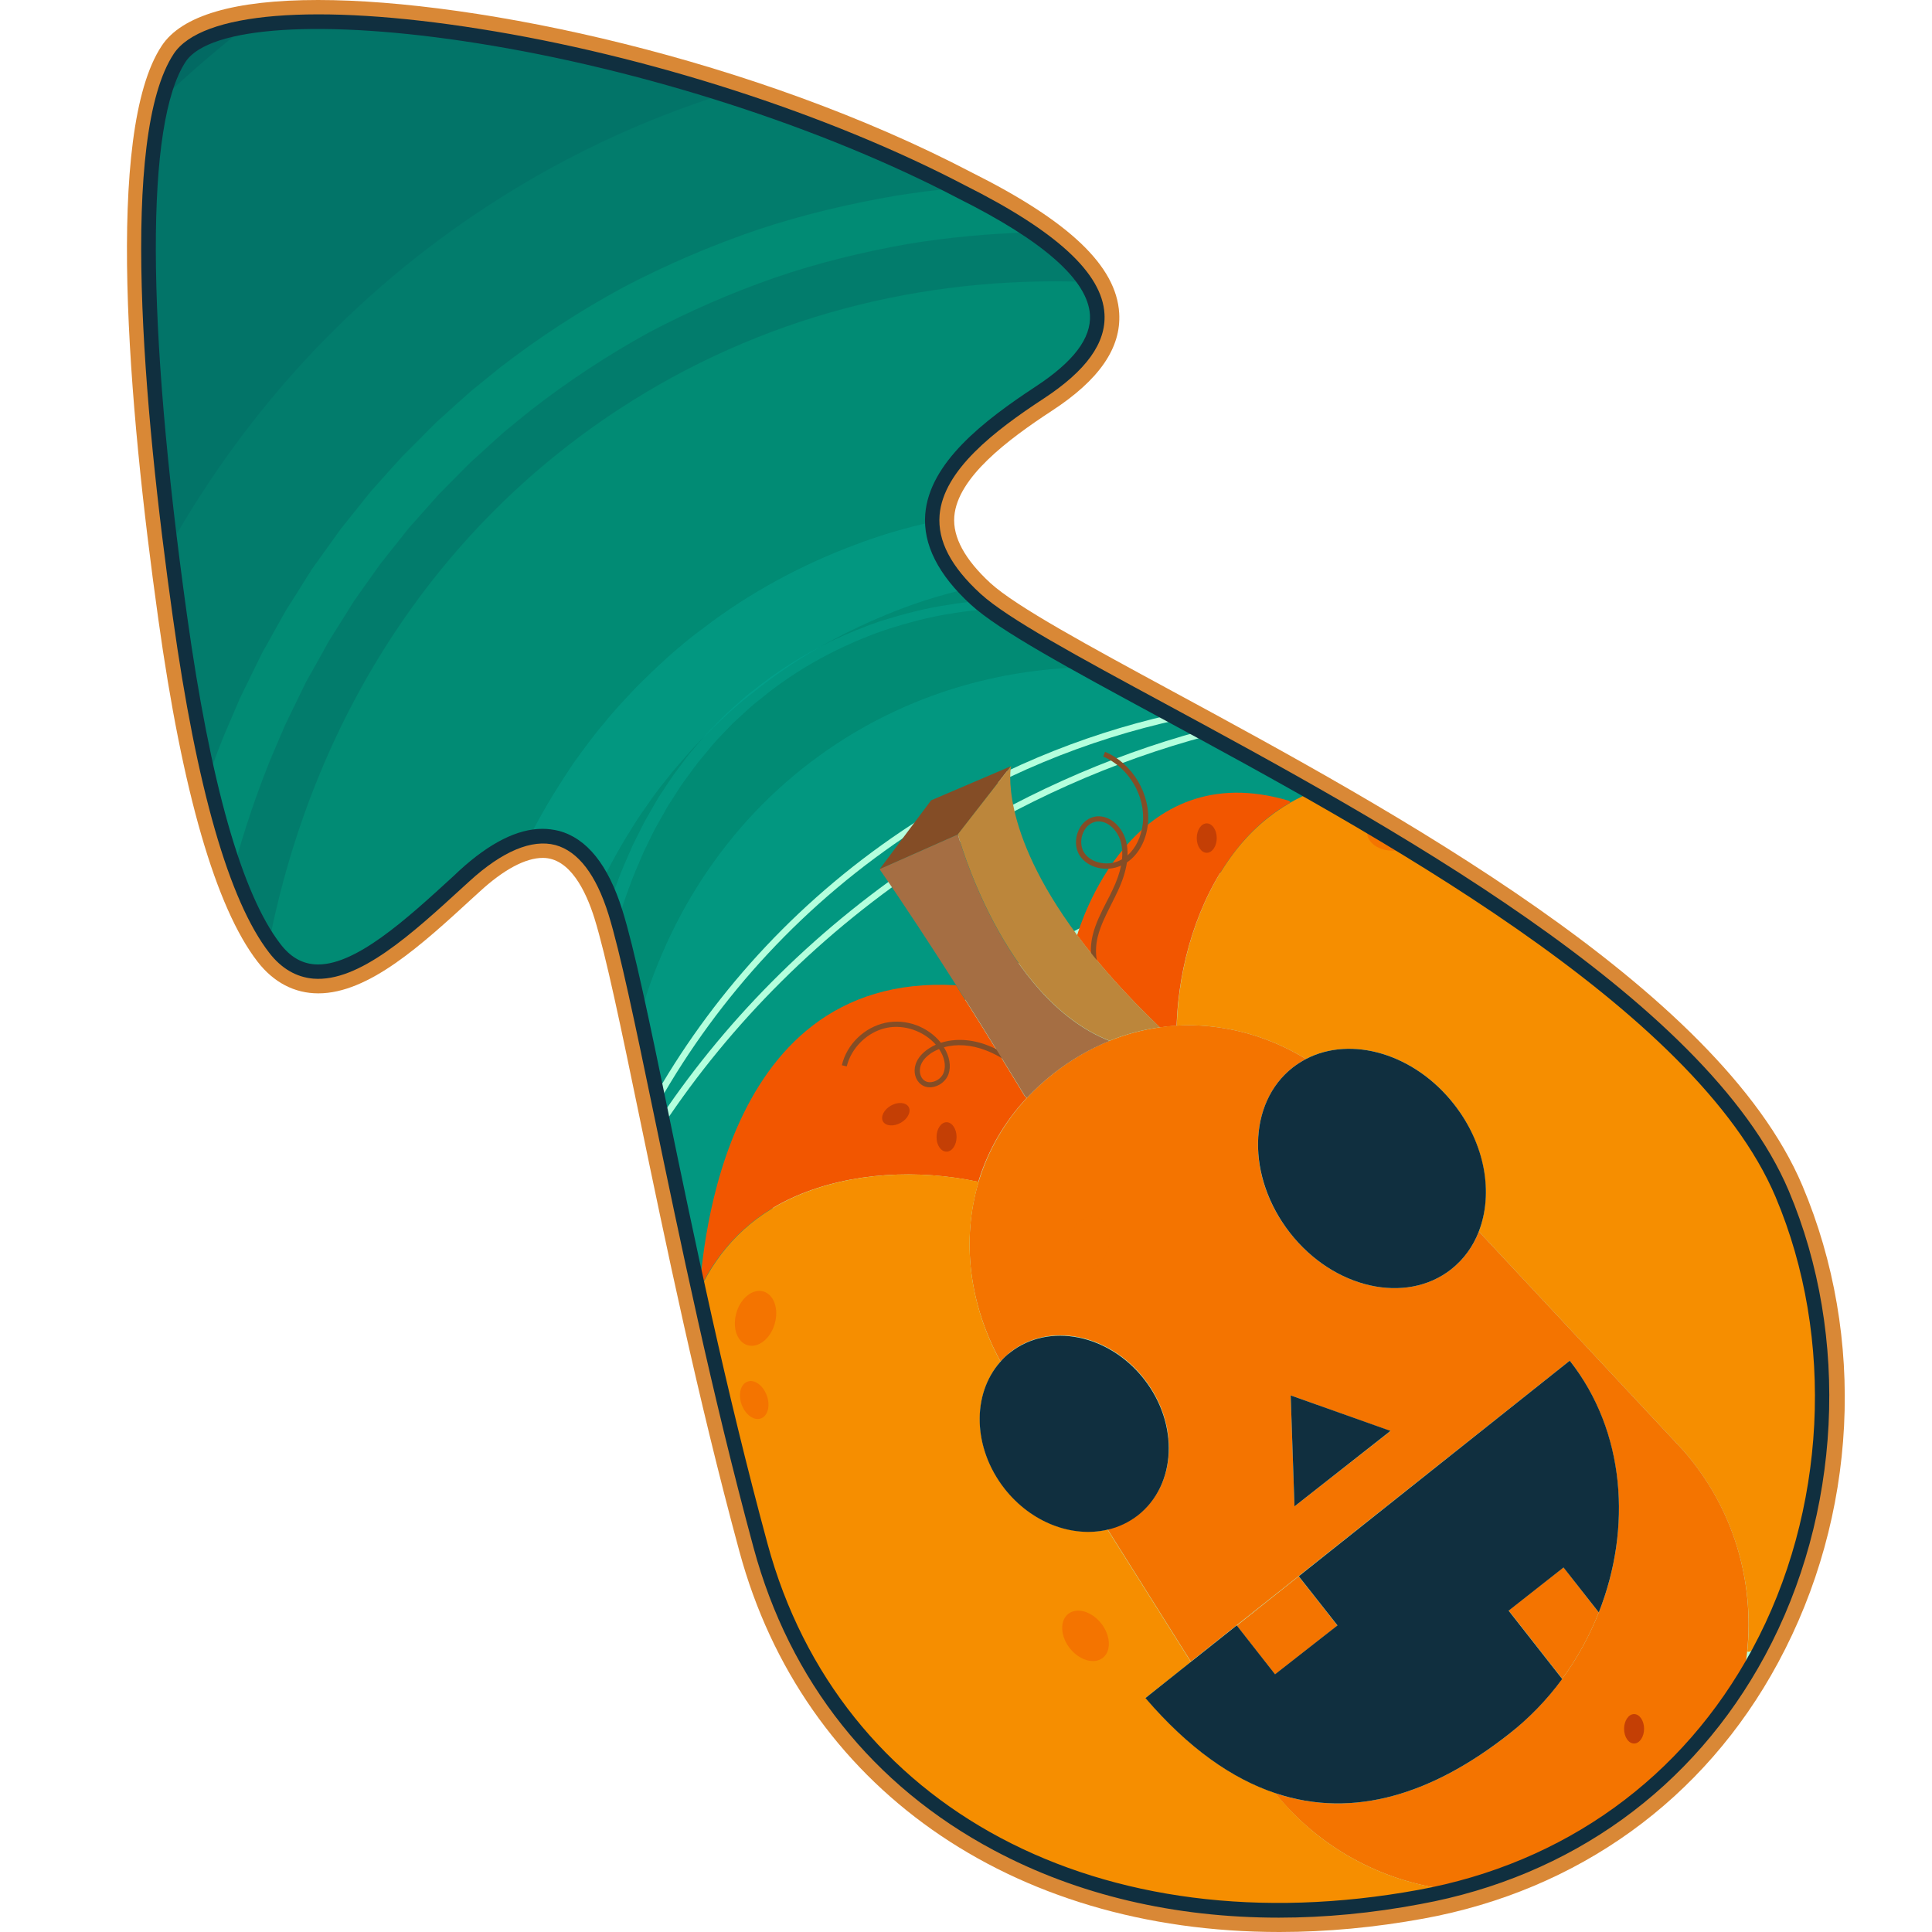 <?xml version="1.0" encoding="utf-8"?>

<svg version="1.1" id="Слой_1" xmlns="http://www.w3.org/2000/svg" xmlns:xlink="http://www.w3.org/1999/xlink" x="0px" y="0px"
	 viewBox="0 0 1024 1024" style="enable-background:new 0 0 1024 1024;" xml:space="preserve">
<style type="text/css">
	.st0{fill:#D98836;}
	.st1{fill:#026A63;}
	.st2{opacity:0.2;}
	.st3{fill:#00997B;}
	.st4{opacity:0.5;}
	.st5{opacity:0.3;}
	.st6{fill:#02B39F;}
	.st7{fill:#B4FFDD;}
	.st8{fill:#F68E00;}
	.st9{fill:#F25600;}
	.st10{fill:#F47400;}
	.st11{fill:#102F3F;}
	.st12{fill:#844D26;}
	.st13{fill:#BC863B;}
	.st14{fill:#A56E43;}
	.st15{opacity:0.5;fill:#F47400;}
	.st16{fill:#C43F05;}
</style>
<g>
	<path class="st0" d="M678.2,1024c-142.9,0-252.6-77.3-286.3-201.7c-22.2-81.8-39.2-164-52.9-230c-9.9-47.9-17.8-85.8-23.9-105.5
		c-4.6-14.7-13.1-32.1-27.4-32.1c-9.2,0-20.8,6.2-33.6,18l-3.3,3c-27.2,25-55.3,50.8-82.1,50.8c-12.6,0-23.7-5.8-32.2-16.8
		c-22.1-28.6-39.8-89.7-52.6-181.6C68,214.7,55.5,69.9,85.7,24.3C96.3,8.2,124.2,0,168.6,0C253.9,0,400.3,31.4,515,91.4
		c51.8,25.9,76.7,49.6,78.2,74.6c1.1,18.4-10.6,35.4-35.8,51.8c-23.2,15.2-49.9,35.2-51.6,55.9c-0.9,11,5.6,22.9,19.2,35.4
		c13.6,12.4,52,33.2,96.5,57.3C736.7,428.8,910.7,523,955.3,628.4c34,80.5,29.2,175-12.9,252.9c-39.1,72.5-105.9,120.6-187.9,135.6
		C728.7,1021.6,703.1,1024,678.2,1024C678.2,1024,678.2,1024,678.2,1024z"/>
	<path class="st1" d="M934.1,872.2c-3.2,6.1-6.6,12.2-10.3,18.1l0,0c-32.8,52.6-84.5,94.2-154,111.4c-1.1,0.3-2.3,0.6-3.4,0.8
		c-4.6,1.1-9.2,2.1-14,2.9c-94.2,17.2-179.7,1.6-243.7-40c-42.3-27.5-75.2-66.3-94.9-114.7c-1.7-4.1-3.3-8.3-4.8-12.5
		c-1-2.9-2-5.8-2.9-8.7c-1.1-3.4-2.1-6.9-3-10.3c-10.1-37.1-19.1-74.6-27.2-110.5c-1.9-8.2-3.7-16.3-5.4-24.3
		c-6.9-31.5-13.1-61.4-18.7-88.3c-0.3-1.6-0.7-3.2-1-4.8c-0.5-2.3-1-4.6-1.4-6.9c-0.3-1.8-0.7-3.5-1-5.2
		c-3.2-15.3-6.1-29.4-8.9-42.1c-4.4-20.4-8.3-37.2-11.7-49.1c0,0,0,0,0,0c-0.5-1.7-1-3.2-1.4-4.7c-0.7-2.3-1.5-4.6-2.3-6.7
		c-1.4-3.7-2.9-7.2-4.6-10.3c-9.7-18.7-23.2-25.9-39-22.5c-10.4,2.2-21.9,9-34.1,20.2c-35.5,32.6-75.5,71-100.6,38.5
		c-1-1.3-2-2.7-3-4.1c-7-10.2-13.1-23.8-18.6-39.4c-5.1-14.5-9.6-30.7-13.6-47.9c-6.2-27-11.2-56.4-15.1-84.6
		c-1.7-12.3-3.4-25.1-5-38.2c-0.5-3.9-1-7.8-1.4-11.8C79,192.6,73.3,100.2,86.4,52c2.3-8.6,5.3-15.9,8.9-21.4
		c5.2-7.9,17.4-13.3,34.7-16.3c52.7-9.1,153.2,4.1,252.9,35.5c42.4,13.4,84.6,30.1,122.9,49.8c1.3,0.7,2.5,1.3,3.8,2
		c14.9,7.4,27.2,14.6,37.2,21.4c13.7,9.3,22.9,18,28.4,26.3c15.2,22.7,2.2,41.6-24.1,58.9c-29,19-57.3,41.4-56.9,68.2
		c0.1,11.2,5.3,23.2,17.5,35.9c1.7,1.8,3.5,3.6,5.5,5.4c0.3,0.3,0.6,0.5,0.9,0.8c1.6,1.4,3.4,2.8,5.4,4.4
		c11.1,8.3,28.6,18.7,50.5,30.8c13.9,7.7,29.5,16.1,46.2,25.2c1.5,0.8,3.1,1.7,4.6,2.6c3.7,2,7.5,4,11.3,6.1c1.5,0.8,3,1.6,4.4,2.4
		c17.4,9.5,35.7,19.5,54.3,30.1c10.1,5.7,20.3,11.6,30.5,17.7c5.6,3.3,11.2,6.7,16.8,10.1c1,0.6,2.1,1.2,3.1,1.9
		c24.1,14.7,48,30.2,70.5,46.3c14.9,10.7,29.3,21.7,42.7,32.9c0,0,0.1,0,0.1,0c0.3,0.3,0.6,0.5,1,0.8
		c38.9,32.6,70.1,67.4,85.2,103.2c1,2.3,1.9,4.6,2.8,6.8C976.4,714,971.2,801.1,934.1,872.2z"/>
	<g>
		<g>
			<g class="st2">
				<g>
					<g>
						<path class="st3" d="M842.3,502c-0.7-1.1-1.5-2.2-2.2-3.3c0.1,0.2,0.3,0.4,0.4,0.6C841.3,500.4,841.9,501.3,842.3,502z"/>
						<path class="st3" d="M752.4,1005.6c-94.2,17.2-179.7,1.6-243.7-40c-42.3-27.5-75.2-66.3-94.9-114.7c-1.7-4.1-3.3-8.3-4.8-12.5
							c-1-2.9-2-5.8-2.9-8.7c-1.1-3.4-2.1-6.9-3-10.3c-10.1-37.1-19.1-74.6-27.2-110.5c-9.2-40.4-17.2-78.8-24.1-112.6
							c-0.3-1.6-0.7-3.2-1-4.8c-0.5-2.3-1-4.6-1.4-6.9c-0.3-1.8-0.7-3.5-1-5.2c-3.2-15.3-6.1-29.4-8.9-42.1
							c-4.4-20.4-8.3-37.2-11.7-49.1c0,0,0,0,0,0c-0.5-1.7-1-3.2-1.4-4.7c-0.7-2.3-1.5-4.6-2.3-6.7c-1.4-3.7-2.9-7.2-4.6-10.3
							c-9.7-18.7-23.2-25.9-39-22.5c-10.4,2.2-21.9,9-34.1,20.2c-35.5,32.6-75.5,71-100.6,38.5c-1-1.3-2-2.7-3-4.1
							c-7-10.2-13.1-23.8-18.6-39.4c-5.1-14.5-9.6-30.7-13.6-47.9c-6.2-27-11.2-56.4-15.1-84.6c-1.7-12.3-3.4-25.1-5-38.2
							c40.3-71,96.4-132.6,167.6-179.1c39.6-25.9,81.6-45.6,125.1-59.4c42.4,13.4,84.6,30.1,122.9,49.8c1.3,0.7,2.5,1.3,3.8,2
							c14.9,7.4,27.2,14.6,37.2,21.4c13.7,9.3,22.9,18,28.4,26.3c15.2,22.7,2.2,41.6-24.1,58.9c-29,19-57.3,41.4-56.9,68.2
							c0.1,11.2,5.3,23.2,17.5,35.9c1.7,1.8,3.5,3.6,5.5,5.4c0.3,0.3,0.6,0.5,0.9,0.8c1.6,1.4,3.4,2.8,5.4,4.4
							c11.1,8.3,28.6,18.7,50.5,30.8c13.9,7.7,29.5,16.1,46.2,25.2c1.5,0.8,3.1,1.7,4.6,2.6c3.7,2,7.5,4,11.3,6.1
							c1.5,0.8,3,1.6,4.4,2.4c31.9,17.4,66.9,36.8,101.6,57.9c25.2,15.2,50.1,31.4,73.6,48.2c14.9,10.7,29.3,21.7,42.7,32.9
							c-0.3-0.5-0.5-1-0.8-1.5c0.3,0.5,0.6,1,0.9,1.6c0.3,0.3,0.6,0.5,1,0.8c38.9,32.6,70.1,67.4,85.2,103.2c1,2.3,1.9,4.6,2.8,6.8
							C1003.1,782.5,932.5,972.7,752.4,1005.6z"/>
					</g>
				</g>
			</g>
			<g class="st2">
				<g>
					<g>
						<path class="st3" d="M842.3,502c-0.7-1.1-1.5-2.2-2.2-3.3c0.1,0.2,0.3,0.4,0.4,0.6C841.3,500.4,841.9,501.3,842.3,502z"/>
						<path class="st3" d="M752.4,1005.6c-94.2,17.2-179.7,1.6-243.7-40c-42.3-27.5-75.2-66.3-94.9-114.7c-1.7-4.1-3.3-8.3-4.8-12.5
							c-1-2.9-2-5.8-2.9-8.7c-1.1-3.4-2.1-6.9-3-10.3c-10.1-37.1-19.1-74.6-27.2-110.5c-9.2-40.4-17.2-78.8-24.1-112.6
							c-0.3-1.6-0.7-3.2-1-4.8c-0.5-2.3-1-4.6-1.4-6.9c-0.3-1.8-0.7-3.5-1-5.2c-3.2-15.3-6.1-29.4-8.9-42.1
							c-4.4-20.4-8.3-37.2-11.7-49.1c0,0,0,0,0,0c-0.5-1.7-1-3.2-1.4-4.7c-0.7-2.3-1.5-4.6-2.3-6.7c-1.4-3.7-2.9-7.2-4.6-10.3
							c-9.7-18.7-23.2-25.9-39-22.5c-10.4,2.2-21.9,9-34.1,20.2c-35.5,32.6-75.5,71-100.6,38.5c-1-1.3-2-2.7-3-4.1
							c-7-10.2-13.1-23.8-18.6-39.4c-5.1-14.5-9.6-30.7-13.6-47.9c-6.2-27-11.2-56.4-15.1-84.6c-1.7-12.3-3.4-25.1-5-38.2
							c-0.5-3.9-1-7.8-1.4-11.8C79,192.6,73.3,100.2,86.4,52c13.9-13.2,28.4-25.7,43.6-37.6c52.7-9.1,153.2,4.1,252.9,35.5
							c42.4,13.4,84.6,30.1,122.9,49.8c1.3,0.7,2.5,1.3,3.8,2c14.9,7.4,27.2,14.6,37.2,21.4c13.7,9.3,22.9,18,28.4,26.3
							c15.2,22.7,2.2,41.6-24.1,58.9c-29,19-57.3,41.4-56.9,68.2c0.1,11.2,5.3,23.2,17.5,35.9c1.7,1.8,3.5,3.6,5.5,5.4
							c0.3,0.3,0.6,0.5,0.9,0.8c1.6,1.4,3.4,2.8,5.4,4.4c11.1,8.3,28.6,18.7,50.5,30.8c13.9,7.7,29.5,16.1,46.2,25.2
							c1.5,0.8,3.1,1.7,4.6,2.6c3.7,2,7.5,4,11.3,6.1c1.5,0.8,3,1.6,4.4,2.4c31.9,17.4,66.9,36.8,101.6,57.9
							c25.2,15.2,50.1,31.4,73.6,48.2c14.9,10.7,29.3,21.7,42.7,32.9c-0.3-0.5-0.5-1-0.8-1.5c0.3,0.5,0.6,1,0.9,1.6
							c0.3,0.3,0.6,0.5,1,0.8c38.9,32.6,70.1,67.4,85.2,103.2c1,2.3,1.9,4.6,2.8,6.8C1003.1,782.5,932.5,972.7,752.4,1005.6z"/>
					</g>
				</g>
			</g>
			<g class="st4">
				<g>
					<g>
						<g>
							<path class="st3" d="M546.8,123.1c-22,0.7-44.1,2.6-66.1,6.3c-23.6,4.2-47.1,9.9-70.1,17.8c-22.9,8-45.3,17.7-67,29.2
								c-21.6,11.9-42.3,25.5-62.1,40.9c-4.9,3.9-9.7,7.9-14.6,11.9c-4.7,4.2-9.4,8.5-14,12.7c-4.8,4.1-9.1,8.9-13.6,13.3l-6.7,6.8
								l-6.4,7.2l-6.4,7.2l-3.2,3.6c-1,1.2-2,2.5-3,3.8c-4,5-8.1,10.1-12.1,15.2c-3.8,5.3-7.5,10.6-11.3,15.9l-2.8,4l-2.6,4.2
								l-10.5,16.7l-4.8,8.7l-4.9,8.7c-0.8,1.4-1.7,2.9-2.4,4.3l-2.2,4.5c-2.9,6-5.9,12-8.8,18.1c-2.7,6.2-5.3,12.4-8,18.7
								c-7.3,18.2-13.7,37-19,56.3c-5.1-14.5-9.6-30.7-13.6-47.9c2.6-7.3,5.3-14.5,8.2-21.6c2.8-6.6,5.6-13.1,8.4-19.6
								c3.1-6.3,6.2-12.7,9.3-19l2.3-4.7c0.8-1.6,1.7-3.1,2.6-4.6l5.1-9.2l5.1-9.1l5.6-8.8l5.5-8.8l2.8-4.4l3-4.2
								c4-5.6,8-11.2,12-16.7c4.2-5.3,8.5-10.6,12.7-15.9l3.2-4l3.4-3.8l6.7-7.5c2.3-2.5,4.5-5,6.8-7.5l7.1-7.1
								c4.8-4.7,9.3-9.7,14.3-14c4.9-4.5,9.9-8.9,14.8-13.3c5.1-4.2,10.3-8.3,15.4-12.5c20.8-16.1,42.7-30.3,65.4-42.6
								c22.9-12,46.5-22.1,70.5-30.3c24.1-8.1,48.8-13.9,73.6-18.2c10.5-1.7,21.1-3.1,31.6-4c1.3,0.7,2.5,1.3,3.8,2
								C524.5,109.1,536.8,116.3,546.8,123.1z"/>
						</g>
					</g>
				</g>
			</g>
			<g class="st4">
				<g>
					<g>
						<path class="st3" d="M842.3,502c-0.7-1.1-1.5-2.2-2.2-3.3c0.1,0.2,0.3,0.4,0.4,0.6C841.3,500.4,841.9,501.3,842.3,502z"/>
						<path class="st3" d="M752.4,1005.6c-94.2,17.2-179.7,1.6-243.7-40c-42.3-27.5-75.2-66.3-94.9-114.7c-1.7-4.1-3.3-8.3-4.8-12.5
							c-1-2.9-2-5.8-2.9-8.7c-1.1-3.4-2.1-6.9-3-10.3c-10.1-37.1-19.1-74.6-27.2-110.5c-9.2-40.4-17.2-78.8-24.1-112.6
							c-0.3-1.6-0.7-3.2-1-4.8c-0.5-2.3-1-4.6-1.4-6.9c-0.3-1.8-0.7-3.5-1-5.2c-3.2-15.3-6.1-29.4-8.9-42.1
							c-4.4-20.4-8.3-37.2-11.7-49.1c0,0,0,0,0,0c-0.5-1.7-1-3.2-1.4-4.7c-0.7-2.3-1.5-4.6-2.3-6.7c-1.4-3.7-2.9-7.2-4.6-10.3
							c-9.7-18.7-23.2-25.9-39-22.5c-10.4,2.2-21.9,9-34.1,20.2c-35.5,32.6-75.5,71-100.6,38.5c-1-1.3-2-2.7-3-4.1
							c22.8-114.8,85.8-216.7,185.4-281.8c75-49,160.7-70.5,247.2-67.4c15.2,22.7,2.2,41.6-24.1,58.9c-29,19-57.3,41.4-56.9,68.2
							c0.1,11.2,5.3,23.2,17.5,35.9c1.7,1.8,3.5,3.6,5.5,5.4c0.3,0.3,0.6,0.5,0.9,0.8c1.6,1.4,3.4,2.8,5.4,4.4
							c11.1,8.3,28.6,18.7,50.5,30.8c13.9,7.7,29.5,16.1,46.2,25.2c1.5,0.8,3.1,1.7,4.6,2.6c3.7,2,7.5,4,11.3,6.1
							c1.5,0.8,3,1.6,4.4,2.4c31.9,17.4,66.9,36.8,101.6,57.9c25.2,15.2,50.1,31.4,73.6,48.2c14.9,10.7,29.3,21.7,42.7,32.9
							c-0.3-0.5-0.5-1-0.8-1.5c0.3,0.5,0.6,1,0.9,1.6c0.3,0.3,0.6,0.5,1,0.8c38.9,32.6,70.1,67.4,85.2,103.2c1,2.3,1.9,4.6,2.8,6.8
							C1003.1,782.5,932.5,972.7,752.4,1005.6z"/>
					</g>
				</g>
			</g>
			<g class="st5">
				<g>
					<g>
						<path class="st6" d="M842.3,502c-0.7-1.1-1.5-2.2-2.2-3.3c0.1,0.2,0.3,0.4,0.4,0.6C841.3,500.4,841.9,501.3,842.3,502z"/>
						<path class="st6" d="M783.5,914.2c-100.7,65.8-234.1,48.5-331.8-33.2c-15.2-12.6-29.5-26.9-42.7-42.6c-1-2.9-2-5.8-2.9-8.7
							c-1.1-3.4-2.1-6.9-3-10.3c-10.1-37.1-19.1-74.6-27.2-110.5c-9.2-40.4-17.2-78.8-24.1-112.6c-0.3-1.6-0.7-3.2-1-4.8
							c-0.5-2.3-1-4.6-1.4-6.9c-0.3-1.8-0.7-3.5-1-5.2c-3.2-15.3-6.1-29.4-8.9-42.1c17-58.3,52.3-109.3,104.4-143.4
							c39.7-25.9,84.5-39,130.3-40.2c13.9,7.7,29.5,16.1,46.2,25.2c1.5,0.8,3.1,1.7,4.6,2.6c3.7,2,7.5,4,11.3,6.1
							c1.5,0.8,3,1.6,4.4,2.4c31.9,17.4,66.9,36.8,101.6,57.9c25.2,15.2,50.1,31.4,73.6,48.2c14.9,10.7,29.3,21.7,42.7,32.9
							C934,668.2,903.2,836,783.5,914.2z"/>
					</g>
				</g>
			</g>
			<g class="st5">
				<g>
					<g>
						<path class="st6" d="M511.7,312.3c-14.2,3.3-28.3,7.8-42.2,13.6c-9.8,4-19.5,8.6-29,13.7c-0.1,0-0.1,0.1-0.2,0.1
							c-14.4,7.8-28.4,17-41.6,27.7c-9.6,7.4-18.5,15.9-27.2,24.8c-1.4,1.5-2.9,3-4.3,4.5c-4.8,5.5-9.8,10.9-14.3,16.8
							c-4.8,5.7-8.9,11.9-13.3,18.1c-7.3,11.1-14.2,22.7-20.2,35c-9.7-18.7-23.2-25.9-39-22.5c7.3-14.4,15.6-27.9,24.4-40.8
							c5-6.8,9.9-13.7,15.4-20c5.2-6.6,10.9-12.5,16.5-18.5c11.5-11.6,23.4-22.6,36.1-31.9c25.1-19.2,52.5-33.7,80.3-44.1
							c13.6-5.2,27.4-9.2,41.2-12.2C494.3,287.6,499.4,299.6,511.7,312.3z"/>
						<path class="st6" d="M752.4,1005.6c-94.2,17.2-179.7,1.6-243.7-40c2.6,1.2,5.1,2.4,7.7,3.6c16,7.1,32.2,12.9,48.5,17.6
							c16.3,4.5,32.6,7.7,48.7,9.9c16.1,2.1,32.1,2.7,47.8,2.4c15.7-0.3,31-2.1,45.9-4.6c7.4-1.6,14.8-2.9,21.9-4.9
							c7.2-1.7,14.1-4.1,21.1-6.3c2-0.7,4-1.5,6-2.2c11.6-4.4,22.8-9.1,33.4-14.9c15-7.8,29-16.8,41.9-26.9c0.1-0.1,0.2-0.1,0.3-0.3
							c8.6-6.6,16.7-13.7,24.3-21c19.3-18.5,35.1-39.4,48.1-61.1c12.9-21.7,22.8-44.5,29.9-67.3c14.2-45.7,17.6-91,15.1-130.9
							c-0.4-6.4-0.9-12.7-1.7-18.8C1003.1,782.5,932.5,972.7,752.4,1005.6z"/>
					</g>
				</g>
			</g>
			<g class="st5">
				<g>
					<g>
						<path class="st6" d="M523.4,322.8c-0.5,0-0.9,0.1-1.4,0.1c-5.9,0.7-11.9,1.2-17.8,2.3c-11.9,1.8-23.6,5-35.4,8.8
							c-23.2,8.1-45.8,20-65.9,36.6c-5.2,3.9-9.9,8.6-14.7,13c-2.3,2.3-4.6,4.8-6.9,7.2c-1.1,1.2-2.3,2.4-3.4,3.7l-3.2,3.9
							c-2.1,2.6-4.4,5.1-6.4,7.9c-2,2.8-4.1,5.5-6.1,8.3c-2,2.8-3.8,5.8-5.7,8.7c-0.9,1.5-1.9,2.9-2.8,4.4l-2.6,4.6l-2.6,4.6
							c-0.9,1.5-1.7,3.1-2.5,4.7c-1.6,3.2-3.1,6.4-4.7,9.6c-2.8,6.6-5.8,13.2-8.2,20.1c-2.1,5.5-3.8,11.2-5.5,17
							c-0.5-1.7-1-3.2-1.4-4.7c-0.7-2.3-1.5-4.6-2.3-6.7c0.9-2.9,1.9-5.9,3.1-8.7c2.4-7.1,5.6-13.8,8.5-20.5
							c1.7-3.3,3.3-6.6,4.9-9.8c0.8-1.7,1.7-3.2,2.6-4.8l2.7-4.7l2.7-4.7c0.9-1.5,1.9-3,2.9-4.5c2-3,3.9-6,5.9-8.8
							c2.1-2.8,4.2-5.6,6.3-8.4c2-2.8,4.4-5.3,6.6-8l1.5-1.7l1.9-2.2c1.1-1.3,2.3-2.5,3.5-3.7c2.4-2.4,4.7-4.9,7.1-7.3
							c5-4.5,9.9-9.2,15.2-13.2c12.9-10.4,26.8-19,41.1-26c0.1,0,0.1-0.1,0.2-0.1c8.7-4.1,17.5-7.7,26.4-10.7
							c12-3.7,24-6.9,36.1-8.6c5-0.9,10-1.4,15-1.9C519.6,319.8,521.4,321.3,523.4,322.8z"/>
						<path class="st6" d="M911.9,791c-3.9,22.1-10.3,44.6-20,66.5c-1.1,2.8-2.6,5.4-3.9,8.1c-1.4,2.7-2.6,5.4-4.1,8.1
							c-3,5.2-5.8,10.6-9.2,15.7c-6.4,10.4-14.2,20.1-22.4,29.6c-6.3,7-13.2,13.6-20.5,19.9c-0.1,0.1-0.2,0.2-0.3,0.3
							c-12.1,10.3-25.4,19.5-40.1,27.1c-5.8,3.3-12.1,5.8-18.2,8.6c-3.1,1.2-6.3,2.4-9.5,3.6c-1.6,0.6-3.2,1.2-4.8,1.7l-2.6,0.8
							l-2.3,0.7c-3.3,1-6.6,2.1-10,2.9c-3.4,0.8-6.8,1.6-10.2,2.4c-3.4,0.7-7,1.2-10.4,1.9c-1.8,0.3-3.5,0.6-5.3,0.8l-5.4,0.6
							l-5.4,0.6c-1.8,0.2-3.6,0.4-5.4,0.4c-3.7,0.2-7.3,0.4-10.9,0.6c-7.4,0-14.8,0.1-22.2-0.5c-7.5-0.3-15-1.3-22.6-2.2
							c-3.8-0.6-7.6-1.2-11.4-1.9c-3.8-0.6-7.6-1.6-11.4-2.3c-30.5-6.7-61-18.6-90.4-34.7c-14.6-8.2-29-17.3-43-27.5
							c-13.9-10.3-27.3-21.5-40.3-33.6c-12.5-12-24.5-24.7-35.9-38.2c-1.7-4.1-3.3-8.3-4.8-12.5c-1-2.9-2-5.8-2.9-8.7
							c4,5.3,8.1,10.5,12.3,15.5c10.6,12.6,21.7,24.5,33.3,35.8c0.9,0.9,1.7,1.7,2.6,2.6c12.7,11.9,25.8,22.8,39.4,33
							c13.6,10,27.7,19,42,27c28.7,15.9,58.5,27.6,88.3,34.3c3.7,0.8,7.4,1.8,11.1,2.3c3.7,0.6,7.4,1.3,11.1,1.9
							c7.4,0.9,14.8,1.9,22.1,2.3c7.3,0.7,14.5,0.5,21.7,0.6c3.6-0.2,7.1-0.3,10.7-0.5c1.8,0,3.5-0.2,5.3-0.4l5.2-0.6l5.2-0.5
							c1.7-0.2,3.4-0.6,5.2-0.8c3.4-0.6,6.8-1,10.2-1.7c3.4-0.8,6.7-1.5,10-2.3c3.3-0.7,6.5-1.8,9.8-2.7l4.8-1.4
							c1.6-0.5,3.2-1.1,4.8-1.7c3.1-1.2,6.3-2.2,9.4-3.4c6-2.7,12.2-5.1,17.9-8.2c23.3-11.7,43.3-27.7,60-45.7
							c8.1-9.2,15.8-18.6,22.2-28.8c3.4-4.9,6.3-10.2,9.3-15.3c1.5-2.6,2.7-5.3,4.1-7.9c1.3-2.7,2.7-5.2,3.9-7.9
							c9.7-21.4,16.3-43.5,20.4-65.2c4.1-21.8,5.5-43.3,5.3-63.8c-0.2-20.5-2.2-40-5.3-58.1c-3.1-18.1-7.2-34.9-11.8-50.2
							c-4.7-15.2-9.6-29-14.8-41.2c-8.4-20.1-16.6-36-23.1-47.7c0.3,0.3,0.6,0.5,1,0.8c6.6,11.5,14.8,27,23.2,46.5
							c5.3,12.1,10.4,25.9,15.4,41.2c4.8,15.3,9.1,32.1,12.4,50.4c3.4,18.2,5.6,37.9,6.1,58.6C917,747.1,915.8,768.9,911.9,791z"/>
					</g>
				</g>
			</g>
			<g>
				<g>
					<path class="st7" d="M636.1,387.5c-49.1,13.4-97.6,35-143.3,64.8c-58.5,38.2-106.3,86-142.2,139.2c0.3,1.6,0.7,3.2,1,4.8
						c35.8-53.9,83.9-102.5,143-141.1c46.5-30.3,95.8-52,145.8-65.3C639,389.1,637.6,388.3,636.1,387.5z"/>
				</g>
			</g>
			<g>
				<g>
					<path class="st7" d="M620.1,378.9c-47.5,10.8-94,30.1-137.2,58.3c-57.4,37.5-102.7,86.6-134.8,142.1c0.3,1.7,0.7,3.5,1,5.2
						C381.1,528,426.7,478,484.8,440.1c44-28.8,91.4-48.1,139.9-58.7C623.2,380.5,621.7,379.7,620.1,378.9z"/>
				</g>
			</g>
			<g>
				<g>
					<path class="st7" d="M842.3,502c-0.7-1.1-1.5-2.2-2.2-3.3c0.1,0.2,0.3,0.4,0.4,0.6C841.3,500.4,841.9,501.3,842.3,502z"/>
					<path class="st7" d="M752.4,1005.6c-94.2,17.2-179.7,1.6-243.7-40c-42.3-27.5-75.2-66.3-94.9-114.7c-1.7-4.1-3.3-8.3-4.8-12.5
						c-1-2.9-2-5.8-2.9-8.7c-1.1-3.4-2.1-6.9-3-10.3c-10.1-37.1-19.1-74.6-27.2-110.5c27.7-75.1,81.6-144.7,157.6-194.4
						c65.8-43,138.5-64.7,208.7-66.7c25.2,15.2,50.1,31.4,73.6,48.2c14.9,10.7,29.3,21.7,42.7,32.9c-0.3-0.5-0.5-1-0.8-1.5
						c0.3,0.5,0.6,1,0.9,1.6c0.3,0.3,0.6,0.5,1,0.8c38.9,32.6,70.1,67.4,85.2,103.2c1,2.3,1.9,4.6,2.8,6.8
						C1003.1,782.5,932.5,972.7,752.4,1005.6z"/>
				</g>
			</g>
		</g>
	</g>
	<g>
		<g>
			<g id="XMLID_110_">
				<path class="st8" d="M934.1,872.2c-2.3,1.1-4.7,2.2-7,3.3l-1-0.1c3.8-37.3-7.2-76-33.8-106.5L783.8,652.7
					c7.7-20,3.4-46.3-13.2-67.5c-21-26.8-54.5-36.4-78.4-23.9c-13.6-8.3-28.3-13.8-43.4-16.3c-8.3-1.4-16.7-1.9-25.1-1.4
					c1.1-32.5,11.2-66.4,30.3-91.6c8.8-11.6,19-20.3,30.1-26.7c3.5-2,7.2-3.8,10.9-5.3c10.1,5.7,20.3,11.6,30.5,17.7
					c5.6,3.3,11.2,6.7,16.8,10.1c1,0.6,2.1,1.2,3.1,1.9c24.1,14.7,48,30.2,70.5,46.3c14.9,10.7,29.3,21.7,42.7,32.9c0,0,0.1,0,0.1,0
					c0.3,0.3,0.6,0.5,1,0.8c38.9,32.6,70.1,67.4,85.2,103.2c1,2.3,1.9,4.6,2.8,6.8C976.4,714,971.2,801.1,934.1,872.2z"/>
				<path class="st9" d="M683.4,424.5l0.5,0.9c-11.1,6.3-21.3,15.1-30,26.7c-19.1,25.2-29.2,59.1-30.3,91.6
					c-2.9,0.1-5.9,0.4-8.8,0.9l0,0c-18.6-17.8-32.9-34.1-43.9-48.9C572.2,491.4,599.6,399.3,683.4,424.5z"/>
				<path class="st10" d="M892.4,769L783.8,652.7c-3,7.9-8,14.8-14.7,20.1c-24,18.8-62.3,10.2-85.4-19.4
					c-23.2-29.5-22.5-68.7,1.5-87.6c2.2-1.7,4.6-3.2,7-4.5c-13.6-8.3-28.3-13.8-43.4-16.3c-8.3-1.4-16.7-1.9-25.1-1.4
					c-3,0.1-5.9,0.4-8.8,0.9l0,0c-9,1.2-18,3.6-26.7,7.1l0,0c-10.2,4.1-20.1,9.8-29.5,17.1c-5.2,4.1-10,8.5-14.3,13.1
					c-12.3,13.2-20.8,28.4-25.7,44.5c-9.2,30.8-5.1,64.9,11.6,95.3c1.6-1.8,3.4-3.4,5.3-5c20.4-16,52.1-9.7,70.8,14.1
					c18.7,23.8,17.3,56.1-3.1,72.1c-4.9,3.8-10.4,6.4-16.3,7.7l44.2,70.2l24.4-19.4l32.9-26.1L832,721.2
					c29.4,37.6,33,88.9,15.4,133.4c-4.9,12.4-11.4,24.3-19.4,35.2c-8,10.9-17.5,20.8-28.4,29.4c-39.6,31.1-81.6,45.3-123.8,31.2
					c23.5,29.1,56.5,46.6,91.4,51.1c0.8,0.1,1.7,0.2,2.5,0.3c69.5-17.3,121.2-58.8,154-111.4l0,0c1-4.9,1.8-9.9,2.3-14.8
					C929.9,838.2,919,799.5,892.4,769z M686.1,798.4l-2-58.8l52.9,18.9L686.1,798.4z"/>
				<path class="st10" d="M847.4,854.6L847.4,854.6c-4.9,12.4-11.4,24.3-19.4,35.2l0,0l-28.4-36.2l29.1-22.9L847.4,854.6z"/>
				<path class="st9" d="M506.7,522.2L506.7,522.2c20.4,32.1,36.4,58.7,36.4,58.7l1.1,1c-12.3,13.2-20.8,28.4-25.7,44.5
					c-31.9-6.8-67.3-5.1-96.5,7.5c-24.8,10.7-41.2,28.4-51.3,49.7C372.1,677.4,377,514.8,506.7,522.2z"/>
				<polygon class="st10" points="688.5,835.7 708.9,861.6 675.8,887.5 655.5,861.6 688.3,835.5 				"/>
				<path class="st8" d="M767.3,1001.5c-0.3,0.4-0.6,0.8-0.9,1.1c-4.6,1.1-9.2,2.1-14,2.9c-94.2,17.2-179.7,1.6-243.7-40
					c-42.3-27.5-75.2-66.3-94.9-114.7c-1.7-4.1-3.3-8.3-4.8-12.5c-1-2.9-2-5.8-2.9-8.7c-1.1-3.4-2.1-6.9-3-10.3
					c-10.1-37.1-19.1-74.6-27.2-110.5c-1.9-8.2-3.7-16.3-5.4-24.3c0.1-0.3,0.3-0.6,0.4-0.8c0,0,0,0,0-0.1
					c10.1-21.4,26.5-39,51.3-49.7c29.2-12.6,64.6-14.3,96.5-7.5c-9.2,30.8-5.1,64.9,11.6,95.3c-15.2,17.1-14.8,45.6,2.2,67.2
					c14.2,18.1,36,26.1,54.5,21.8l44.2,70.2l-24,19c22.7,26.5,45.7,42.7,68.7,50.4C699.3,979.6,732.4,997,767.3,1001.5z"/>
				<path class="st11" d="M692.2,561.3c23.9-12.5,57.4-2.9,78.4,23.9c16.7,21.2,21,47.4,13.2,67.5c-3,7.9-8,14.8-14.7,20.1
					c-24,18.8-62.3,10.2-85.4-19.4s-22.5-68.8,1.5-87.6C687.4,564.1,689.8,562.6,692.2,561.3z"/>
				<path class="st11" d="M688.3,835.5L832,721.2c29.5,37.5,33,88.8,15.4,133.4l0,0l-18.7-23.8l-29.1,22.9l28.4,36.2l0,0
					c-8,10.9-17.5,20.8-28.4,29.3c-39.6,31.1-81.6,45.3-123.7,31.2c-23-7.7-46.1-23.9-68.8-50.4l24-19.1l24.4-19.4l20.3,25.9
					l33.1-25.9l-20.4-25.9L688.3,835.5z"/>
				<polygon class="st11" points="684.1,739.6 737,758.4 686.1,798.4 				"/>
				<path class="st11" d="M535.5,716.8c20.4-16,52.1-9.7,70.8,14.1c18.7,23.8,17.3,56.1-3.1,72.2c-4.9,3.8-10.4,6.4-16.3,7.7
					c-18.6,4.3-40.3-3.7-54.5-21.8c-16.9-21.6-17.4-50.1-2.2-67.2C531.8,719.9,533.5,718.3,535.5,716.8z"/>
			</g>
			<g>
				<path class="st12" d="M548.2,573.6c-7.9-6.5-16-13.2-25.7-16.9c-7.7-3-15.6-3.5-22.2-1.6c3,4.8,3.9,10,2.4,14.3
					c-1.1,3-3.9,5.6-7.2,6.5c-2.7,0.8-5.4,0.4-7.4-1.2c-3-2.3-4.1-6.6-2.8-10.6c1-3.1,3.4-6,6.9-8.3c1.2-0.8,2.5-1.5,3.8-2.1
					c-6.3-7.2-16.8-10.9-26.2-8.9c-10,2.1-18.6,10.5-21,20.4l-2.6-0.6c2.6-11.1,11.9-20.1,23.1-22.5c10.9-2.3,22.5,2,29.4,10.6
					c7.4-2.4,16.2-2,24.9,1.4c10,3.9,18.4,10.8,26.4,17.4L548.2,573.6z M492.3,559.1c-1.8,1.4-3.6,3.3-4.4,5.9
					c-0.9,2.9-0.1,6.1,1.9,7.6c1.8,1.4,3.9,1,5,0.7c2.5-0.7,4.6-2.6,5.4-4.9c1.3-3.6,0.4-8.2-2.5-12.4c-1.4,0.6-2.8,1.3-4.1,2.1
					C493.2,558.4,492.8,558.7,492.3,559.1z"/>
			</g>
			<g>
				<path class="st12" d="M585.3,521.7c-7.5-6.6-8.1-17.7-6.2-25.8c1.5-6.4,4.6-12.4,7.5-18.1c1.1-2.1,2.2-4.2,3.2-6.4
					c2.2-4.6,3.6-8.8,4.4-12.6c-7.9,3.5-17.6,1.3-21.9-5.3c-2.5-3.8-2.7-9.1-0.5-13.7c1.9-4.1,5.5-6.7,9.4-7.1
					c7.6-0.7,14,6.2,15.7,13.4c0.6,2.3,0.8,4.7,0.7,7.3c4.4-3.9,7.3-9.9,8.1-16.8c1.6-14.6-7.4-29.9-21-35.6l1-2.5
					c14.6,6.1,24.4,22.6,22.7,38.4c-0.9,8.6-5,16.1-11.1,20.2c-0.7,4.7-2.3,9.8-5,15.5c-1,2.2-2.1,4.3-3.2,6.5
					c-2.8,5.6-5.8,11.4-7.3,17.5c-1.8,7.4-1.3,17.3,5.3,23.1L585.3,521.7z M577.3,437.1c-1.2,0.9-2.2,2.2-3,3.8
					c-1.8,3.7-1.6,8,0.3,11c3.8,5.8,13.1,7.5,19.8,3.7c0.1-0.1,0.2-0.1,0.3-0.2c0.3-3.1,0.1-6-0.5-8.7c-1.5-6-6.7-11.9-12.8-11.3
					C579.9,435.6,578.5,436.2,577.3,437.1z"/>
			</g>
			<polygon class="st12" points="535.8,406.1 507.7,442.3 466.2,460.7 493.5,424.2 			"/>
			<path class="st13" d="M570.9,495.6c11,14.8,25.2,31.1,43.9,48.9c-9,1.2-18,3.6-26.7,7.1l0,0c-57-22.4-80.4-109.4-80.4-109.4
				l28.2-36.2C535.8,406.1,529,439.2,570.9,495.6z"/>
			<path class="st14" d="M466.2,460.7l41.5-18.4c0,0,23.4,87,80.4,109.4c-10.2,4.1-20.1,9.8-29.5,17.1c-5.2,4.1-10,8.5-14.3,13.1
				l-1.1-1c0,0-16-26.6-36.4-58.7C494,502.1,479.5,479.9,466.2,460.7z"/>
		</g>
		<g>
			<path class="st10" d="M406.4,739.6c2,5.4,0.6,10.9-3.1,12.2c-3.7,1.3-8.2-1.9-10.2-7.3c-2-5.4-0.6-10.9,3.1-12.2
				C399.8,730.9,404.4,734.2,406.4,739.6z"/>
			<path class="st10" d="M410.6,701.7c-2.3,7.9-8.7,12.9-14.3,11.3c-5.6-1.6-8.3-9.3-6-17.2c2.3-7.9,8.7-12.9,14.3-11.3
				C410.2,686.1,412.9,693.8,410.6,701.7z"/>
			<path class="st10" d="M745.2,449.7c-1.5,0.5-3.1,0.9-4.8,1.1c-8.1,0.8-15.2-3.2-15.8-9c-0.1-1.4,0.1-2.8,0.7-4
				c5.6,3.3,11.2,6.7,16.8,10.1C743.2,448.4,744.2,449,745.2,449.7z"/>
		</g>
		<g>
			<path class="st10" d="M583.7,860.5c5,6.4,5.4,14.6,0.8,18.2c-4.6,3.6-12.4,1.3-17.5-5.1c-5-6.4-5.4-14.6-0.8-18.2
				C570.8,851.8,578.6,854,583.7,860.5z"/>
			<path class="st15" d="M587.1,662.2c-2.3,7.9-8.7,12.9-14.3,11.3c-5.6-1.6-8.3-9.3-6-17.2c2.3-7.9,8.7-12.9,14.3-11.3
				C586.7,646.7,589.4,654.4,587.1,662.2z"/>
		</g>
		<path class="st16" d="M496.4,602.6c0-4.3,2.4-7.8,5.3-7.8c2.9,0,5.3,3.5,5.3,7.8c0,4.3-2.4,7.8-5.3,7.8
			C498.7,610.4,496.3,606.9,496.4,602.6z"/>
		<path class="st16" d="M634.3,444.2c0-4.3,2.4-7.8,5.3-7.8c2.9,0,5.3,3.5,5.3,7.8c0,4.3-2.4,7.8-5.3,7.8
			C636.7,452,634.3,448.5,634.3,444.2z"/>
		<path class="st16" d="M860.8,916.3c0-4.3,2.4-7.8,5.3-7.8c2.9,0,5.3,3.5,5.3,7.8c0,4.3-2.4,7.8-5.3,7.8
			C863.1,924.1,860.8,920.6,860.8,916.3z"/>
		<path class="st16" d="M472.2,586c3.7-2.1,7.9-1.8,9.4,0.7c1.4,2.5-0.4,6.3-4.2,8.4c-3.7,2.1-7.9,1.8-9.4-0.7
			C466.6,591.9,468.5,588.1,472.2,586z"/>
	</g>
	<path class="st11" d="M677.8,1016.4c-55.3,0-106.6-12-151-35.7c-64.2-34.2-108.3-89.7-127.4-160.4
		c-22.1-81.6-39.1-163.6-52.8-229.5c-10-48.2-17.9-86.2-24.1-106.2c-6.6-21.1-16.1-33.4-28.1-36.7c-12.5-3.3-28.2,3.3-45.5,19.1
		l-3.3,3c-27.2,24.9-55.3,50.7-79.6,48.7c-9-0.8-16.9-5.4-23.3-13.7c-21.3-27.5-38.5-87.4-51.1-177.9C75.8,215,63.3,72.1,92.1,28.5
		c14.6-22,75.2-27,162.1-13.2c88.6,14,184.8,45,257.2,82.9c48.5,24.3,72.8,46.6,74,68.2c0.9,15.4-9.7,30.1-32.3,44.9
		c-26.1,17.1-53.1,37.9-55.1,61.7c-1.1,13.7,6,27.3,21.7,41.7c14.3,13.1,51.3,33.1,98.1,58.4c114.2,61.8,286.8,155.2,330.3,258.1
		c32.6,77.2,27.8,171.5-12.6,246.3c-38,70.4-102.8,117.1-182.6,131.7C727.4,1014,702.2,1016.4,677.8,1016.4z M287.5,439.3
		c3,0,5.9,0.4,8.8,1.1c14.8,4,26,18,33.5,41.8c6.4,20.4,14.3,58.6,24.3,106.9c13.6,65.8,30.6,147.7,52.7,229.1
		c38,140.5,176.6,214.2,344.9,183.5C829.1,987.6,892,942.3,928.8,874c39.3-72.7,44-164.6,12.3-239.6
		C898.6,533.9,727.5,441.3,614.2,380c-47.3-25.6-84.7-45.8-99.6-59.5c-17.3-15.8-25.5-32-24.2-48c2.2-27.2,30.8-49.4,58.5-67.6
		c20.1-13.2,29.5-25.6,28.8-38c-1.1-18.4-24.6-39.2-69.9-61.8c-71.8-37.6-167-68.3-254.9-82.2c-81.4-12.9-142-9-154.5,9.8
		C77.1,65.2,77.3,169.4,99.1,326c12.4,89.2,29.1,147.8,49.5,174.3c5.1,6.7,11,10.2,17.9,10.8c21,1.8,49-24,73.8-46.7l3.3-3.1
		C259.6,446.7,274.3,439.3,287.5,439.3z"/>
</g>
</svg>
